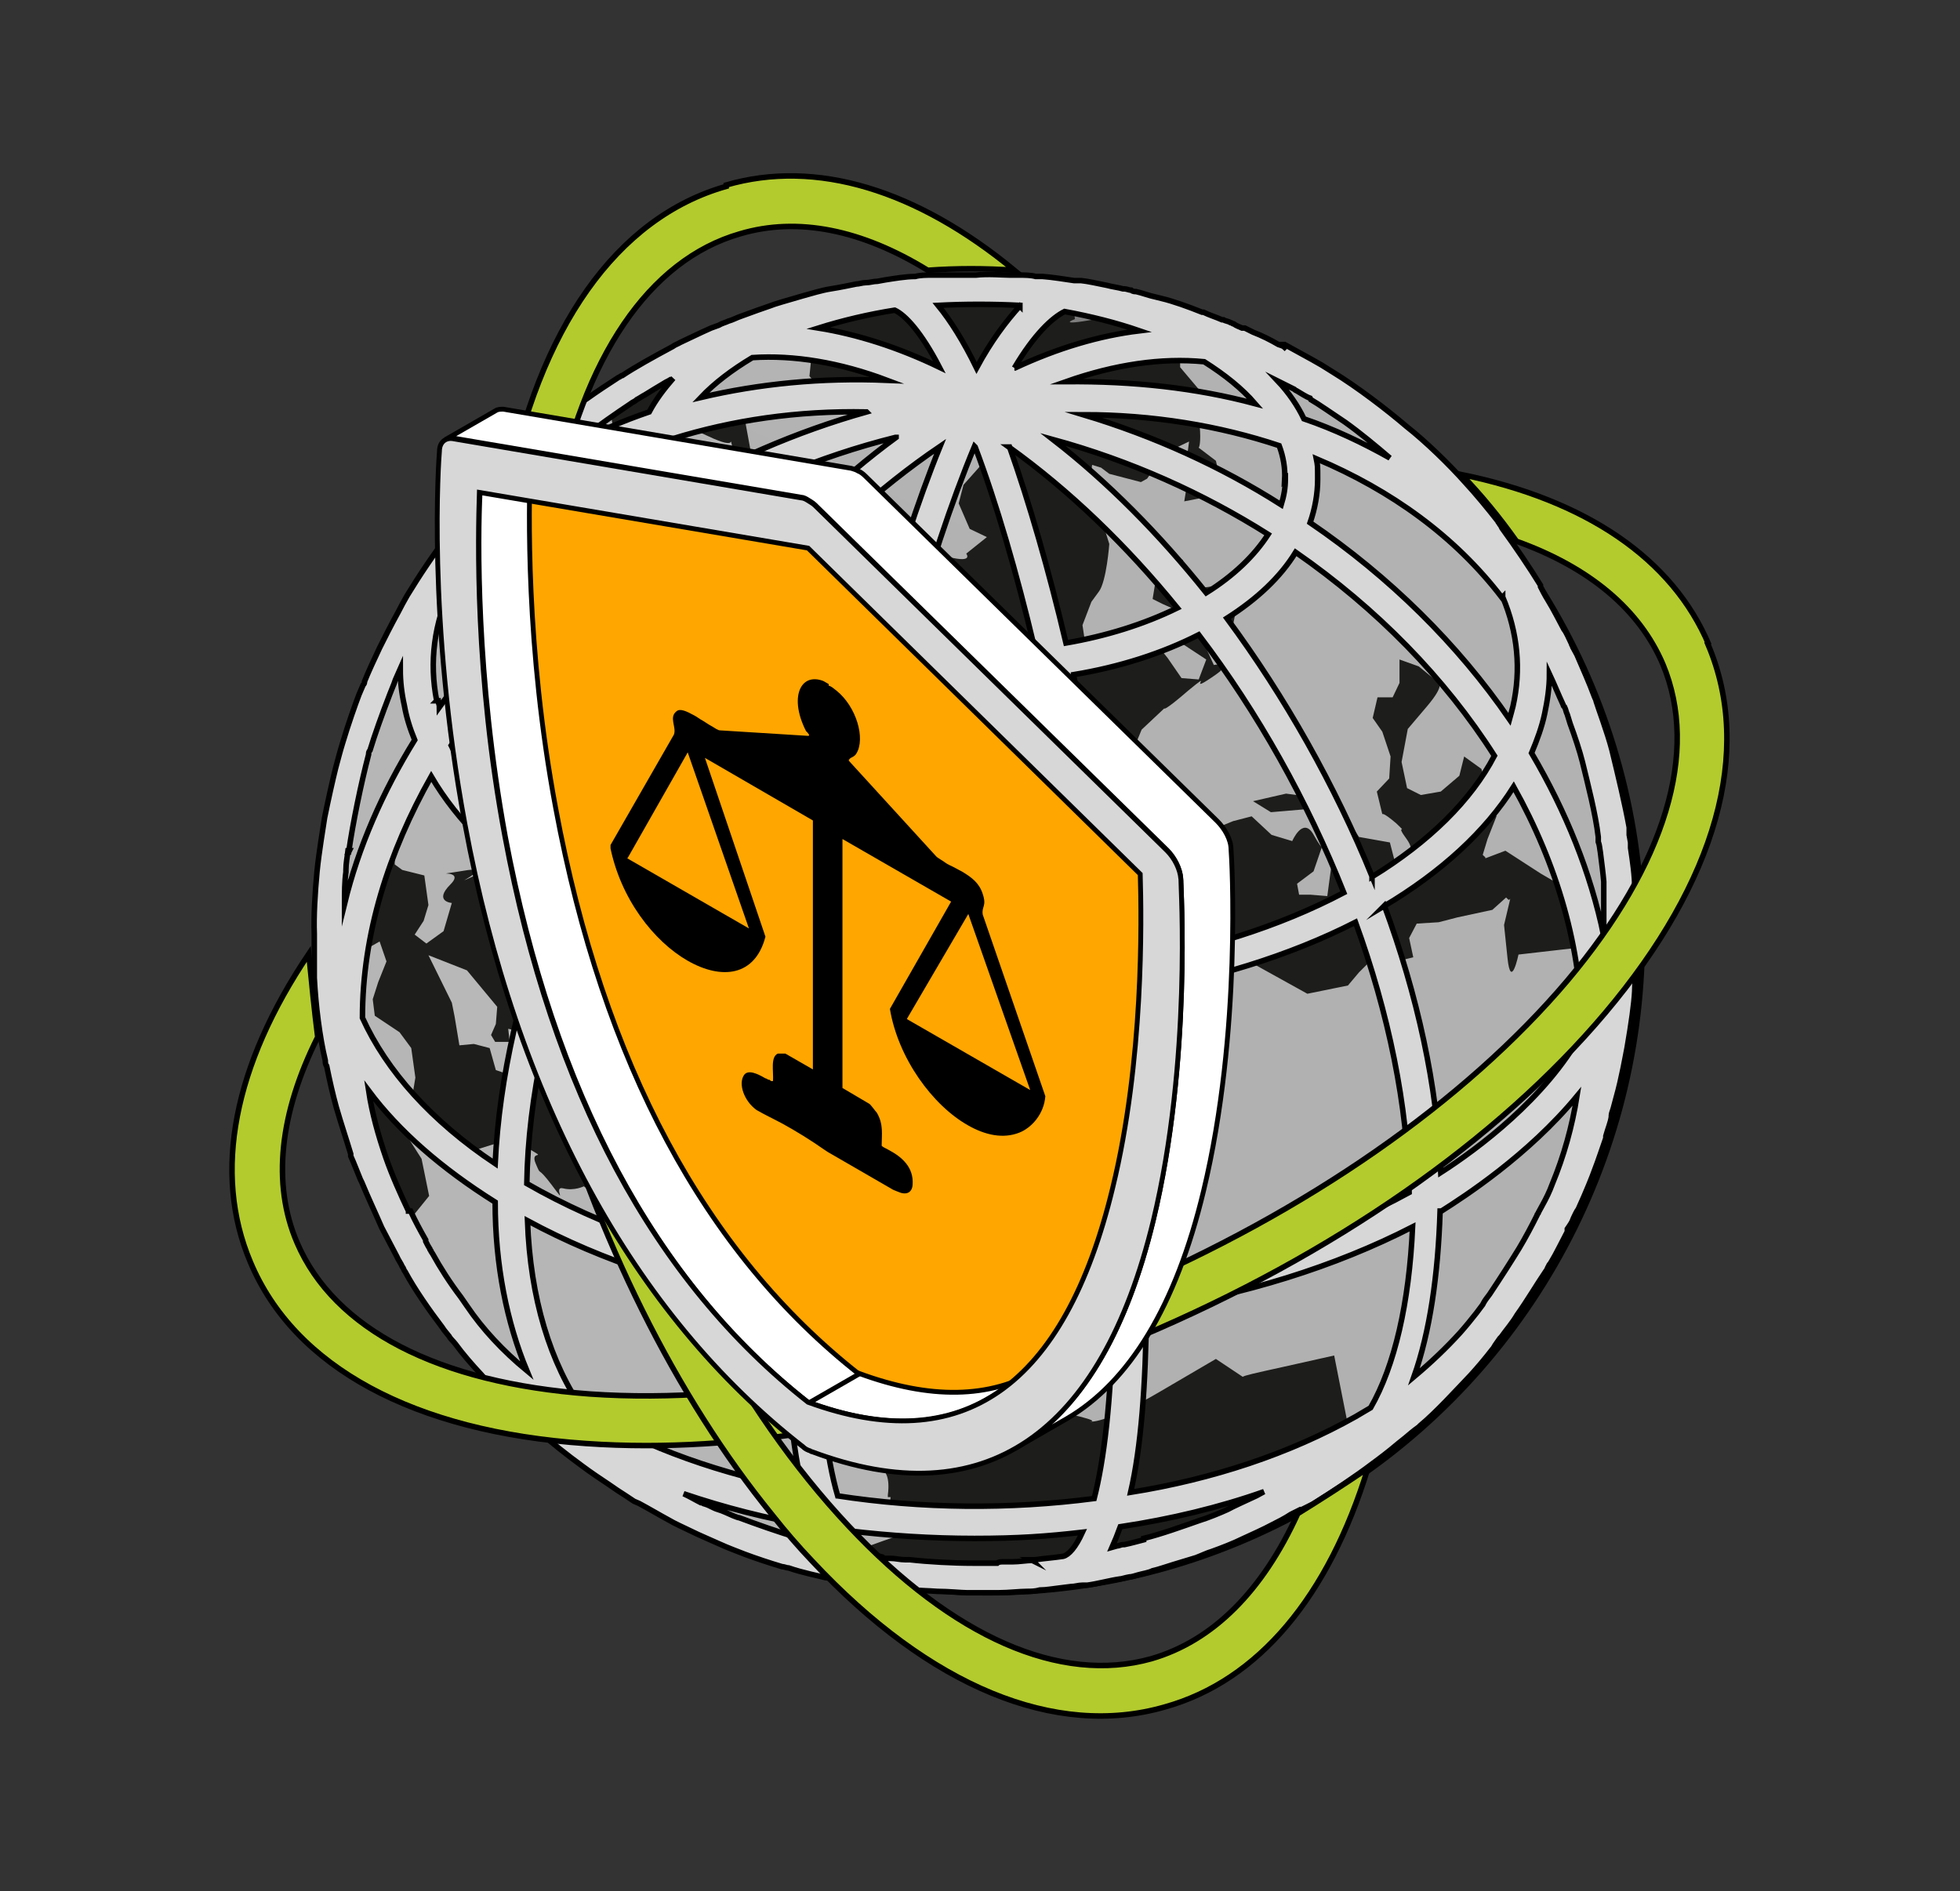 <svg width="285" height="275" xmlns="http://www.w3.org/2000/svg" version="1.1">
 <rect width="100%" height="100%" fill="#333333" stroke="none"/>
 <!-- Generator: Adobe Illustrator 29.4.0, SVG Export Plug-In . SVG Version: 2.1.0 Build 152)  -->
 <defs>
  <clipPath id="clippath">
   <rect id="svg_1" fill="none" height="275" width="285" class="st0"/>
  </clipPath>
  <clipPath id="clippath-1">
   <polygon id="svg_24" fill="none" points="88.7 149.2 88.9 81.2 152.2 117.8 152 185.8 88.7 149.2" class="st0"/>
  </clipPath>
  <linearGradient y2="-0.57" x2="0.897" y1="3.231" x1="-0.799" id="linear-gradient">
   <stop stop-color="#7e7e7e" offset="0"/>
   <stop stop-color="gray" offset="0"/>
   <stop stop-color="#9e9e9e" offset="0.4"/>
   <stop stop-color="#b1b1b1" offset="0.7"/>
   <stop stop-color="#b8b8b8" offset="0.9"/>
  </linearGradient>
  <linearGradient y2="254.69" x2="-148.531" y1="372.955" x1="-217.833" id="linear-gradient1">
   <stop stop-color="#7e7e7e" offset="0"/>
   <stop stop-color="gray" offset="0"/>
   <stop stop-color="#9e9e9e" offset="0.4"/>
   <stop stop-color="#b1b1b1" offset="0.7"/>
   <stop stop-color="#b8b8b8" offset="0.9"/>
  </linearGradient>
  <linearGradient y2="-35.618" x2="21.387" y1="-25.694" x1="15.594" id="linear-gradient2">
   <stop stop-color="#7e7e7e" offset="0"/>
   <stop stop-color="gray" offset="0"/>
   <stop stop-color="#9e9e9e" offset="0.4"/>
   <stop stop-color="#b1b1b1" offset="0.7"/>
   <stop stop-color="#b8b8b8" offset="0.9"/>
  </linearGradient>
  <linearGradient y2="-30.529" x2="18.709" y1="87.135" x1="-49.981" id="linear-gradient3">
   <stop stop-color="#7e7e7e" offset="0"/>
   <stop stop-color="gray" offset="0"/>
   <stop stop-color="#9e9e9e" offset="0.4"/>
   <stop stop-color="#b1b1b1" offset="0.7"/>
   <stop stop-color="#b8b8b8" offset="0.9"/>
  </linearGradient>
  <linearGradient y2="-39.571" x2="23.793" y1="93.087" x1="-53.442" id="linear-gradient4">
   <stop stop-color="#7e7e7e" offset="0"/>
   <stop stop-color="gray" offset="0"/>
   <stop stop-color="#9e9e9e" offset="0.4"/>
   <stop stop-color="#b1b1b1" offset="0.7"/>
   <stop stop-color="#b8b8b8" offset="0.9"/>
  </linearGradient>
  <linearGradient y2="-15.089" x2="9.736" y1="79.804" x1="-45.685" id="linear-gradient5">
   <stop stop-color="#7e7e7e" offset="0"/>
   <stop stop-color="gray" offset="0"/>
   <stop stop-color="#9e9e9e" offset="0.4"/>
   <stop stop-color="#b1b1b1" offset="0.7"/>
   <stop stop-color="#b8b8b8" offset="0.9"/>
  </linearGradient>
 </defs>
 <g>
  <title>Layer 1</title>
  <g id="svg_25" clip-path="url(#clippath)" class="st16">
   <g id="Ebene_1-2">
    <g id="svg_2">
     <circle fill="#727272" stroke-miterlimit="10" stroke="#000" r="95.1" cy="136.4" cx="143.6" class="st7" id="svg_3"/>
     <circle fill="#1d1d1b" stroke-width="0.8px" stroke-miterlimit="10" stroke="#000" r="94" cy="135.6" cx="141.6" class="st12" id="svg_4"/>
     <path fill="url(#linear-gradient)" d="m144.1,57.4l0.6,6.1l-1.4,3.4l-3.2,3.6l-0.7,2.7l1.6,3.7l2.5,1.2l-3,2.4s1.1,1.4 -2.5,0.5l-3.6,-0.9l-4.7,-0.7l-1.3,1.5l-1.2,2.3l-5,1.3l-0.9,2l1.1,7.8s0,1.8 -3.8,1.3l-3.7,-0.5l-1.3,-2.4l0.7,-3.3l-2.4,-5l0.2,-2.6l2.2,-4.9s3.3,2 3,-2.4c-0.2,-4.3 -0.7,-6.4 -0.7,-6.4l-2.3,-3.2l-2.1,1.9l-3.1,-1.5l-0.7,-3.8l0.5,-2s-4.3,-1.5 -4.5,-0.8c-0.2,0.7 -2.3,2.5 -2.3,2.5l-3,-0.7l-2.4,-4.6l-0.7,-1.5l5.3,-1.8l2.5,2.9l2.6,-3.3l-1.3,0s-3.6,-5.6 4.6,-2.5s8.4,1 8.2,3l-0.2,2l1.6,1.8l6,1.5l10.2,-1.4l8.3,0.2l0,0l0,0.2l0.3,0.4z" class="st13" id="svg_5"/>
     <path fill="url(#linear-gradient1)" d="m82.8,155.5l-5.1,2l-5.6,-1.9l-0.9,-3.2l-2.3,-0.6l-2.1,0.2l-0.7,-4.2l-0.4,-2l-3.4,-6.9l5.6,2.2l4.4,5.3l-0.2,2.5l-0.7,1.6l0.6,1l2.1,0l-0.2,-1.9l2.4,0.5l0.7,2.6s7.2,0.3 5.6,2.6l0,0l0.2,0.2z" class="st2" id="svg_6"/>
     <path fill="url(#linear-gradient2)" d="m156.1,43.4l-1,-0.8c4.7,0.7 9.2,1.7 13.6,3c-0.8,0.3 -2.1,0.6 -3.8,-0.2c-4.2,-2 0.7,0 -5.5,1c-6.1,1.1 -3.1,0 -3.1,0l-0.3,-2.9l0,0l0.1,-0.1z" class="st1" id="svg_7"/>
     <path fill="url(#linear-gradient3)" d="m235.6,135.6l0,0.3l-0.8,0.5l-3.1,-2.4l-0.7,-2.9l-7,-4.1l-5.1,-3.3l-2.9,1.1c0,0 0,-0.2 -0.2,-0.3l-0.2,-0.2l0.7,-2.3l1.3,-3.3l-2.2,-6.9l-2.5,-1.8l-0.7,2.8l-2.7,2.3l-2.9,0.5l-2,-1l-0.8,-3.8l0.9,-4.8l2.8,-3.3c2.8,-3.3 1.6,-3.5 1.6,-3.5l-2.8,-2.3l-2.8,-1l0,3.4l-1,2.1l-2.2,0l-0.7,3l1.4,2l1.2,3.6l-0.2,3.2l-1.8,1.9l0.8,3.3s0,-0.4 2,1.3c2,1.9 -0.4,-0.3 1.6,2.4c2,2.9 -1.7,3.5 -1.7,3.5l-0.8,-3.1l-4.5,-0.8l-2,-3.1l-3.3,-2.5l-5.3,-0.7l-4.8,1.1l2.6,1.6l4.7,-0.4l3.2,-0.2l1.7,2l1.5,2.9l-2,1.4l-0.5,3.5l-0.4,3l-2.4,-0.2l-1.7,0l-0.3,-1.6l2.4,-1.8l1.2,-3.5s-0.3,-0.2 -1.3,-2c-1.5,-2.4 -3,1.1 -3,1.1l-3,-0.9l-2.9,-2.7l-2.7,0.7l-2.7,1.1l-1.2,2.4l-1.6,2l-2.6,1.6l-1.3,2.4c-1.3,2.4 0,0 1.5,2.9s0,0 -0.5,3.1s-1.4,3 -1.4,3l-0.8,3.8l-3,-0.5l-3.3,0.8l-2.4,0.6l-2,-1c-2,-1 0,0 -3.8,-5.2s0,-2.4 0,-2.4l2.4,-5.8l4.7,-1.1l2.8,-1.2c-0.4,0 -7.2,2.1 -1,-3.1c6.4,-5.3 -2.7,-1.5 -2.7,-1.5l-2.3,-0.4l-0.9,-2.9l-0.7,-2.8l-3.5,0.7l-2.2,2.2c-2.2,2.2 -5.1,-0.5 -5.1,-0.5l1.8,-6.4l1.1,-1.5l2.1,-0.2c2.1,-0.2 0,0 1.1,-2.4c0.3,-0.7 0.5,-1 0.5,-1c0,0 -0.2,0.2 0.2,-1.6c0.7,-3.1 0,0 2.5,-2.4s0.2,1.5 0.2,1.5l0.8,5.4l2.6,2l3.3,-2.2l2.5,1.2l1.6,-3.9l3.3,-3.1s-0.2,0.6 3.5,-2.6c4,-3.3 -0.4,0.7 3.4,-1.9c3.8,-2.5 0.3,-1.8 0.3,-1.8l-1,-2.2l3.3,-1.1l1.1,-5.6l-0.9,-2.9l-4.5,0.6l-3,-1.6l0.5,-2.5l-2,-0.2l-1.8,2.2l-0.6,3.7l1.4,0.7l3.8,1.7c3.8,1.7 0,0 -2,1.7s1.1,2.4 1.1,2.4l3.5,2.3l-1.1,2.9l-2.5,-0.2l-2,-2.9l-1.6,-2l-3.7,-0.4l-1.7,2.9l-2.9,-0.4l-2,-1.6l-0.5,-3.3l1.3,-3.4l1.1,-1.5c1.1,-1.5 1.5,-6.9 1.5,-6.9l-1.6,-5.1l-1.2,-3.8l0.3,-2.6l1.3,0.4l1.2,0.9l4.6,1.2l0.9,-0.5l1.6,-2.3l2.4,-2.1l2.1,-1l-0.3,2.3l0.3,2.1l-0.7,4.3l3.6,-0.7l1.7,-2.2l-0.7,-3l-2.5,-1.9c0,0 0.3,-0.3 0.2,-2.4c-0.2,-3.1 -0.2,0.6 1.4,-2.7s-0.5,-2.1 -0.5,-2.1l-3.8,-4.5l0,-1.3c0,0 6.4,-1.6 6.4,-1.6l-3.3,-1l-5.6,0.5l-1.5,-1.1s0.3,-0.7 1.4,-3.3c0,-0.2 0.2,-0.4 0.2,-0.6c28.7,8.9 51.5,31.2 61.1,59.6l0,0s0,0 -0.2,0.2c-1.1,1.2 0,0 -0.5,2.1s0.5,1.3 0.5,1.3l0.2,1.8l1.7,0.7c2,7.8 3.1,15.8 3.1,24.2l0.2,0l0.3,0.7z" class="st3" id="svg_8"/>
     <path fill="url(#linear-gradient4)" d="m233.7,155.1c-5.1,24.4 -19.8,45.3 -39.8,58.7l-1.3,-0.7l3.3,-6.4l-1.9,-9.6l-7.6,1.7c-4.1,0.9 -5.4,1.2 -5.7,1.4l-3.9,-2.6l-8.2,4.8c-8.2,4.8 -10.1,4.3 -10.1,4.3c0,0 2.4,0 -5.9,-1.7c-8.2,-1.7 1.9,1.5 -0.5,-8.4c-2.4,-9.9 0,1.5 -3.1,-3.8s-6.1,-6.7 -6.1,-6.7l0.5,-7.2l2.1,-14l5.4,-4.8l7.8,-6l5,-5.6l17.2,-9.1l9.2,5.1l5.9,-1.2l1.6,-1.9l1.7,-1.7l2.9,0.3l3.3,-0.8l-0.6,-2.8l1.1,-2.1l3.2,-0.2l2.7,-0.7l5.1,-1.1l2,-1.8l0.2,0.2c0.2,0.2 0.2,0.2 0.4,0l-0.9,3.8l0.5,4.8c0.5,4.8 1.6,-0.5 1.6,-0.5l6.1,-0.7c6.1,-0.7 0,0 2.9,4.8c2.9,4.8 4.5,2.4 4.5,2.4l1.1,0.8c-0.2,2 -0.5,3.9 -0.8,5.8c-0.3,0.2 -0.6,0.4 -1,0.7c-3.9,2.7 -0.6,0.4 0.3,2.7l0,0l-0.2,-0.2z" class="st5" id="svg_9"/>
     <path fill="url(#linear-gradient5)" d="m129.5,217.7c-0.7,5.4 1,2.2 1,2.2l0.7,3.2l-2.9,1c-2.9,1 -3.8,1.5 -3.8,1.5l-2.8,0.2l-0.5,-1.3c-0.5,-1.3 0,0 -2.8,0.2c-1.9,0.2 -2,1 -1.8,1.5c-25,-6.9 -45.9,-23.8 -58,-46.1l0,-1.5l3.8,-4.7l-1.1,-5.4l-5.1,-8l-2.6,-4.7l-0.5,-5.1l-1,-4.6s-3.3,-0.2 -3.6,-0.2l-0.7,0c-0.3,-3.3 -0.6,-6.8 -0.6,-10.2c0,-13.9 3,-27 8.4,-38.9c0,-0.2 0.2,-0.6 0.4,-0.8c7.9,-16.9 20.7,-31 36.4,-40.7c0,0 0,0 0.2,0c0.5,0.4 0.2,1.8 0.2,2.3l-1.6,1.1l-2.4,1.2l0.4,2.9l2.8,0.7l2,-1.1l-0.3,3.2l0.3,1.8l2.7,-1l-0.2,-2l2.7,-2.4l1.1,0.2l3.5,1.6c1.9,0.8 2.4,0.7 2.5,0.4l0.8,3.3l0.4,8.6l-1,1.3l-1.6,2l-0.3,3.6l-3.5,2.9l0.2,-1.8l-4.7,-3.3l-0.8,-4.3l3.4,-1l3.1,-4.2l-2.8,-1.1l-4.4,1.8l-2.4,4.1l-3.4,-0.9l-6,1.8s0.2,0.2 -3.6,3.1c-4.2,3.3 0,0 1.3,4.2c1.4,4.2 0,0 0.9,3.9s-1.6,4 -1.6,4l1.7,0.8l1.7,-1l4.1,-1.9l1.6,-1.6l2.2,-5l2.7,-1l0.9,2.2l0.2,4.5l1.6,1.2c1.6,1.2 2.4,-2.2 2.4,-2.2l0.7,2.4l1.8,1.9l2.3,2.5l1.2,4.6l2.2,4.8c0.7,1.6 1,2.1 1.1,2.3l0,0s0.2,0.3 0.8,1.6c1.9,3.9 0,4.1 0,4.1l0.4,4.1l-1.6,-0.5l-2.4,-2.2l-4.7,-2.7l0.5,-1.8l-0.2,-1.6l-2.4,-2.1l-2.7,-0.4c-2.7,-0.4 -2.8,-0.8 -2.8,-0.8l0,2.4c0,2.4 0.9,2.8 0.9,2.8l0.9,5.2l-1.5,1.4c-1.5,1.4 -2.3,0 -2.3,0l-1.8,-2.9l-2.2,1.1l-2.6,2.4l-3.8,1.9l-0.9,3.3c-0.9,3.3 0,0 -9.2,4.3c-2.2,1.1 -3.3,1.6 -3.6,1.7c0.7,-0.4 3.5,-2 0,-1.4c-6,1 0.5,-0.5 -2,2s0.2,2.7 0.2,2.7l-1.2,4.1l-2.5,1.8l-1.7,-1.3l1.3,-2l0.7,-2.3l-0.6,-4.3l-3.2,-0.8l-1.1,-0.8l0,-3l-3.9,-1l-1.9,4.7l-1.3,2l-2.6,2l0.8,7l1.6,2.3l2.3,-1.2l2.8,-1.6l1,2.9l-1.2,3l-0.8,2.5l0.3,2.4l3.6,2.4l1.7,2.3l0.6,4.3l-0.7,4.2l1,2l2.4,1.7l2.4,5.4l1.1,-2l4.8,-1.5c2.2,-0.7 3,-0.9 3.2,-1c0,0 -0.3,0 -0.3,0l2.7,1.6c2.7,1.6 0,0 0.9,2.1c0.9,2.1 0,0 2.4,3.2c2.4,3.2 0,0 1.6,0.4s3,-0.3 3,-0.3l2.8,2.2l3.8,2.4l0.5,4.9l0.4,4.1l2,0.7c2,0.7 1.7,-3.3 1.7,-3.3l5.4,3.3c5.4,3.3 0,0 2.8,2.3s0,0 2,3.3s0.2,2.4 0.2,2.4l0.7,2.4l1.8,0.5c1.6,0.5 2.3,-0.9 2.4,-1.1c0,0 0.7,0 3.4,0c4,0 0,0 3.5,1.1c3.4,1.1 0,0 0.7,2.5s0,0 3.9,2.8s1.4,0.6 1.4,0.6l3.8,0l4.2,0.6l1.8,2.3l-0.5,3.1l-3.8,2.4c-3.8,2.4 0,0 -0.7,5.4l0,0l0,0.3l0.4,0z" class="st4" id="svg_10"/>
     <path fill="#d7d7d7" stroke-width="0.8px" stroke-miterlimit="10" stroke="#000" d="m186.8,50.5c-0.2,-0.2 -0.6,-0.3 -0.9,-0.4c-1.2,-0.7 -2.4,-1.3 -3.7,-1.8c-0.4,-0.2 -0.8,-0.4 -1.2,-0.6c0,0 -0.2,0 -0.2,0l-0.2,0c-0.4,-0.2 -0.8,-0.3 -1.2,-0.6c-0.2,0 -0.3,-0.2 -0.5,-0.2c-0.3,-0.2 -0.7,-0.2 -1,-0.4l-0.2,0c-0.9,-0.4 -1.9,-0.7 -2.7,-1.1l-0.2,0c-2,-0.8 -4.2,-1.6 -5.9,-2l-0.8,-0.2c-1,-0.2 -2,-0.6 -2.9,-0.8c-0.2,0 -0.5,0 -0.7,-0.2c-0.3,0 -0.7,-0.2 -1,-0.2l-0.2,0c-0.7,-0.2 -1.6,-0.3 -2.3,-0.5c-1.5,-0.3 -2.8,-0.6 -3.8,-0.7l-0.2,0c-0.2,0 -0.4,0 -0.6,0l-0.2,0c-1.4,-0.2 -3.2,-0.5 -4.6,-0.6l-1,0c-0.7,-0.2 -1.6,-0.2 -2.4,-0.2l-1.4,0c-0.9,0 -3.2,-0.2 -4.9,0l-1,0c-1.1,0 -2.4,0 -3.5,0l-1.3,0c0,0 -0.2,0 -0.3,0l-0.2,0c-0.9,0 -1.8,0 -2.5,0.2c-1.4,0 -3.1,0.3 -4.4,0.5l-1.1,0.2c-0.6,0 -1.1,0.2 -1.7,0.2c-0.5,0 -1,0.2 -1.4,0.2c-1,0.2 -2.4,0.5 -3.7,0.7c-1.3,0.2 -2.9,0.7 -4,1c-2.4,0.7 -4.2,1.2 -4.9,1.5c-0.6,0.2 -2.6,0.9 -4.2,1.5c-0.6,0.2 -1.1,0.5 -1.8,0.7c-0.4,0.2 -0.9,0.3 -1.4,0.6l-1.1,0.4c-1.6,0.7 -3.4,1.6 -4.5,2.1c-0.3,0.2 -0.7,0.3 -1.1,0.6c-2.8,1.5 -5.5,3 -7.3,4.2c-0.2,0 -0.3,0.2 -0.6,0.3c-1.4,0.9 -3.2,2.1 -4.6,3.1l-0.5,0.3c-2.4,1.7 -5.1,3.9 -7.1,5.7l-0.2,0.2c-2.3,2 -5.3,5 -7.5,7.5c-0.2,0.2 -0.4,0.4 -0.6,0.7c0,0 -0.2,0.2 -0.3,0.4c-0.9,1 -1.9,2.3 -2.9,3.4c0,0 0,0 0,0.2l0,0l-0.7,1l0,0c0,0 -0.3,0.4 -0.3,0.4c-1.9,2.4 -4.3,6 -6,8.8c-0.4,0.7 -0.9,1.6 -1.3,2.4c-1.1,2 -2,3.8 -2.7,5.2c-0.8,1.7 -1.6,3.4 -2.2,4.9c0,0.2 0,0.3 -0.2,0.5c-0.2,0.5 -0.4,0.9 -0.6,1.4c-0.5,1.3 -1.6,4.4 -2.4,7.1c-0.4,1.3 -0.7,2.5 -1,3.6c-0.4,1.6 -1.1,4.7 -1.6,7.2c-0.2,1.4 -0.8,4.8 -1.1,7.8c-0.3,3.2 -0.5,6.5 -0.4,9.1l0,2.2c0,1.5 0,2.9 0,4.2c0.2,4 0.8,8.7 1.6,12c0,0.2 0,0.6 0.2,0.8c0.4,2 0.9,4.2 1.4,6c0.6,2.1 1.5,4.8 2.1,6.8l0,0.3c0.5,1.1 0.9,2.2 1.4,3.4l0.2,0.4l0,0c0.9,2.2 2,4.5 2.9,6.6c0.7,1.3 1.5,2.9 2.2,4.2c0.2,0.5 0.6,1 0.8,1.5c0.2,0.2 0.2,0.5 0.4,0.7c1.4,2.6 3.5,5.6 5.4,8.1c0.3,0.5 0.7,0.9 1,1.3c0.2,0.4 0.6,0.7 0.9,1.1c1.1,1.5 2.4,3 3.8,4.5c1.5,1.8 3.4,3.7 5.3,5.5c0,0 0.2,0.2 0.3,0.2c0.8,0.8 1.6,1.6 2.4,2.2l0.2,0.2c1.9,1.7 4.3,3.6 6.5,5.2c1.2,0.9 2.7,1.9 3.9,2.7l0,0c0.7,0.5 1.6,1.1 2.4,1.6l1.2,0.8l0,0l0.7,0.3l0,0c1.5,0.8 3,1.7 4.3,2.4c1,0.6 2.2,1.1 3.2,1.6c1.4,0.7 2.9,1.3 4.2,1.9s2.7,1.1 3.7,1.5c1.6,0.6 3.7,1.3 5.4,1.8c0.3,0 0.7,0.2 1,0.2c2,0.7 4.6,1.2 5.3,1.4c0.4,0 0.8,0.2 1.3,0.2c0.6,0 1.1,0.2 1.6,0.3c1.3,0.2 3.2,0.6 4.7,0.8l0.7,0c1,0.2 1.9,0.3 2.9,0.4c0.2,0 0.6,0 0.8,0c1.4,0.2 3.1,0.2 4.3,0.3c1.6,0 3.5,0.2 4.3,0.2l4.6,0c1.4,0 3.1,-0.2 4.1,-0.2c0.6,0 1.2,0 1.9,-0.2c0.9,0 2,-0.2 2.9,-0.3l0,0c0,0 1.6,-0.2 1.6,-0.2c0.6,0 1.1,-0.2 1.7,-0.2c0.2,0 0.5,0 0.7,0c1.5,-0.2 3.3,-0.7 4.7,-0.9c0.3,0 0.8,-0.2 1.4,-0.3c0.4,0 0.9,-0.2 1.3,-0.3c0.7,-0.2 1.5,-0.3 2.1,-0.6c0.9,-0.2 2,-0.6 3,-0.9l3.3,-1l0,0c0.8,-0.3 1.6,-0.7 2.3,-0.9c1.4,-0.5 3.2,-1.2 4.4,-1.8c1.3,-0.6 3.1,-1.4 4.4,-2.1c0.8,-0.4 1.8,-0.9 2.7,-1.5l0,0l1.4,-0.7s0,0 0.2,0l1.6,-0.8l0,0c2.9,-1.8 6.2,-4 8.7,-5.9c1.1,-0.8 2.4,-1.8 3.7,-2.9l0,0l1,-0.8c0.7,-0.6 1.3,-1.1 2,-1.6l0.2,-0.2c2.4,-2 5.2,-5.1 7.4,-7.4c1,-1.1 2.1,-2.4 3.1,-3.7c0.2,-0.2 0.2,-0.3 0.4,-0.6c0.2,-0.3 0.5,-0.7 0.7,-1l0.2,-0.2c0.7,-1 1.6,-2 2.3,-3.2c1.5,-2.1 2.9,-4.5 4.2,-6.4c0.2,-0.2 0.2,-0.5 0.4,-0.7c0,-0.2 0.2,-0.3 0.3,-0.5c0.8,-1.3 1.6,-3 2.4,-4.5c0,0 0,0 0,-0.2l0,-0.2c0.2,-0.3 0.5,-0.7 0.7,-1.1l0.2,-0.5c0.2,-0.4 0.4,-0.9 0.7,-1.3l0,0c1.1,-2.4 2.1,-4.9 2.3,-5.5c0.7,-1.8 1.2,-3.4 1.7,-4.8c0,0 0,-0.2 0,-0.3c0.3,-1.1 0.7,-2 0.8,-2.8l0,-0.2c0,-0.3 0.2,-0.7 0.3,-1.1l0.4,-1.5c0.8,-2.8 1.4,-6.3 1.6,-7.3c0.6,-3.5 1,-6.3 1.1,-8.2l0,-0.2c0,-1 0.2,-1.9 0.2,-2.8l0,-1l0,0l0,-1.6c0,0 0,0 0,0c0,-2.6 0,-5.6 -0.2,-8.4l0,-1c0,-1.8 -0.3,-3.8 -0.6,-5.8l0,0c0,-0.3 0,-0.6 0,-0.8l-0.2,-1.1l0,-1.1c-0.6,-3.3 -1.6,-7.5 -2.5,-11.2c-0.7,-2.7 -2,-6.1 -2.3,-7.1c0,-0.2 -0.2,-0.5 -0.3,-0.8c-0.7,-1.9 -1.6,-3.9 -2.5,-6l0,0l-0.6,-1.1c0,-0.2 -0.2,-0.3 -0.2,-0.5c-0.4,-0.8 -0.7,-1.6 -1.1,-2.1c-0.7,-1.3 -1.5,-2.9 -2.3,-4.2c-0.5,-0.8 -0.9,-1.6 -1.1,-2c0,0 0,0 0,-0.2c-1.6,-2.6 -3.7,-5.7 -5.6,-8.3l-0.2,-0.4l0,0c0,0 -0.2,-0.2 -0.2,-0.3c0,0 -0.2,-0.2 -0.2,-0.3c-1.4,-1.8 -3.3,-4.1 -4.7,-5.6c-2.4,-2.7 -5.8,-6 -8.6,-8.2c-2.8,-2.4 -7.1,-5.7 -10.7,-7.9c-0.5,-0.3 -1.1,-0.7 -1.6,-1l0,0l-1.4,-0.8l0,0c-0.7,-0.4 -1.3,-0.7 -2,-1.1l-2,-1.1l-0.2,0l0.2,0.4zm-36.7,176.4c-0.8,0 -1.9,0.2 -2.9,0.2l-1.4,0c-0.2,0 -0.6,0 -0.8,0.2l-3.6,0c-2.8,0 -6.5,-0.2 -9.1,-0.5l-0.7,0c-0.7,0 -1.4,-0.2 -2.1,-0.2l-0.7,0c-0.2,0 -0.3,0 -0.5,-0.2l0,0l-0.8,-0.2l-0.8,0c-0.9,-0.2 -2.1,-1.3 -3.3,-3.6c6,0.7 12,1.1 18.3,1.1s10.5,-0.3 15.7,-0.9c-1,2.2 -2,3.3 -2.8,3.5c-1.3,0.2 -2.7,0.3 -4.1,0.5l-0.6,0l0.2,0.1zm-34.1,-3.3c-2.7,-0.8 -6.1,-2 -8.5,-2.9c-0.2,0 -0.6,-0.2 -0.9,-0.3c-0.7,-0.3 -1.5,-0.7 -2.2,-0.9c-0.7,-0.2 -1.2,-0.6 -1.9,-0.8c-0.2,0 -0.3,-0.2 -0.6,-0.2c-0.8,-0.4 -1.6,-0.9 -2.5,-1.3c5.9,2 12.1,3.6 18.6,4.7c0.3,1 0.7,2 1.2,2.9c-1.1,-0.2 -2.2,-0.6 -3.2,-0.8l-0.2,0l0,-0.2l0.2,-0.2zm-31.1,-18.4c-4.9,-7 -7.8,-16.4 -8.2,-27.7c10.9,5.9 23.6,10 37.5,12.5c0,8.1 0.6,18.4 2.5,26.6c-11.7,-2.2 -22.5,-6 -31.7,-11.4l0,0l-0.1,0zm-21.4,-103.3c-1.1,-5.6 -0.4,-11.3 2.2,-16.7c6.8,-8.6 15.9,-15.2 26.8,-19.5c-0.2,1.1 -0.3,2.2 -0.3,3.3c0,2 0.2,4 0.9,6c-11.7,7.7 -21.6,17.1 -29.2,27.8c0,-0.3 -0.2,-0.7 -0.2,-0.9l0,0l-0.2,0zm66.6,-56.8c1.5,0.7 3.8,3.1 6.5,8.3c-6,-2.9 -12,-4.8 -17.6,-5.7c3.5,-1.1 7.3,-2 11.1,-2.6zm18.2,-0.6c-2,2.2 -4.2,5.1 -6.3,9c-1.9,-3.9 -3.8,-6.9 -5.6,-9.1c3.9,-0.2 7.9,-0.2 11.9,0l0,0l0,0.1zm70.2,42.3c2.2,5.2 2.7,10.6 1.5,15.9c-0.2,0.7 -0.3,1.2 -0.5,1.9c-7.5,-10.9 -17.4,-20.7 -29,-28.6c0.7,-2 1.1,-4.2 1.1,-6.3s0,-2 -0.2,-3c10.9,4.6 20.2,11.3 27,20.2l0,0l0.1,-0.1zm-91,6.4c-5.8,-1.1 -11.2,-2.9 -16,-5.4c7.7,-9 16.2,-16.8 25.2,-22.9c-3.3,8.1 -6.4,17.7 -9.2,28.2l0,0l0,0.1zm14.3,-28.2c3.1,8.2 6,18.2 8.6,29.1c-6,0.7 -12.2,0.6 -18.3,-0.2c2.9,-10.9 6.2,-20.8 9.6,-29l0,0l0.1,0.1zm4.9,0c8.8,6.3 17.1,14.3 24.5,23.4c-4.9,2.4 -10.4,4.1 -16.2,5.1c-2.5,-10.6 -5.3,-20.3 -8.2,-28.5l-0.1,0zm6.4,-1.1c11.3,3.1 21.8,7.8 31.3,13.8c-2,3.1 -5,6 -9,8.5c-6.8,-8.5 -14.3,-16.1 -22.3,-22.3l0,0zm-22.8,-0.3c-8.2,6 -15.9,13.5 -22.9,21.8c-3.9,-2.6 -6.8,-5.6 -8.6,-8.7c9.6,-5.8 20.2,-10.3 31.4,-13.1l0,0l0.1,0zm-21.8,27.9c5.2,2.8 11.3,4.9 17.9,6.2c-3.3,13.1 -6.1,27.4 -8.2,41.7c-11.5,-2.1 -22.4,-5.7 -31.5,-10.9c5.5,-13.1 13,-25.9 21.9,-37l0,0l-0.1,0zm14.2,48.7c2,-14.3 4.9,-28.7 8.2,-41.7c3.6,0.5 7.3,0.7 11.1,0.7s6.4,-0.2 9.4,-0.5c2.9,13.1 5.4,27.5 7.2,41.9c-11.8,1.5 -24.2,1.3 -35.9,-0.3l0,0l0,-0.1zm33.4,-42.1c6.7,-1.1 12.9,-3.1 18.2,-5.8c8.6,11.3 15.8,24.2 21.1,37.5c-9.5,5 -20.5,8.4 -32.1,10.3c-1.8,-14.4 -4.3,-28.7 -7.2,-41.9l0,0l0,-0.1zm-46.7,-46.1c6,-0.4 12.7,0.7 19.6,3.3c-9.6,-0.4 -18.6,0.5 -27.1,2.5c2,-2.1 4.5,-4 7.5,-5.8zm16.6,7.9c-10.3,2.9 -20.1,7.2 -29,12.5c-0.2,-1.1 -0.3,-2.2 -0.3,-3.3c0,-1.8 0.4,-3.6 1.1,-5.3c8.7,-2.7 18.1,-4.1 28.2,-3.9zm-41.2,73.1c9.4,5.2 20.6,9 32.7,11.1c-1.9,14.2 -3,28.3 -3.3,41.1c-13.8,-2.4 -26.8,-6.9 -37.6,-13.1c0.2,-12.6 3.2,-26 8.2,-39.1l0,0zm37.3,11.8c6.4,0.9 13.1,1.4 20,1.4s11.6,-0.3 17.1,-1.1c1.6,14.3 2.6,28.4 2.7,41.2c-14.1,1.8 -28.9,1.6 -42.9,-0.4c0.2,-12.8 1.3,-26.9 3.2,-41.1l0,0l-0.1,0zm77.4,-17.4c-5.4,-13.2 -12.6,-26 -21.1,-37.5c4.4,-2.8 7.8,-6 10,-9.6c11.8,8.2 21.7,18.3 28.9,29.6c-3.4,6.5 -9.5,12.5 -17.8,17.6l0,0l0,-0.1zm-12.6,-57.7c0,1.2 -0.2,2.4 -0.6,3.7c-8.8,-5.6 -18.5,-10 -28.8,-13.1c10.1,0 19.8,1.6 28.5,4.5c0.6,1.6 0.9,3.3 0.8,5l0,0l0.1,-0.1zm-31.9,-14.2c7.1,-2.5 13.9,-3.5 20.1,-2.9c3,1.9 5.5,3.9 7.4,6.1c-8.6,-2.3 -17.8,-3.3 -27.5,-3.2l0,0zm-7.5,-2c2.9,-4.9 5.5,-7.3 7.3,-8.2c3.8,0.7 7.4,1.6 10.9,2.8c-5.8,0.7 -11.9,2.5 -18.1,5.4l-0.1,0zm-52.7,25.9c2.1,3.6 5.3,6.9 9.6,9.8c-8.8,11.2 -16.3,23.9 -21.9,37.1c-8.1,-5.2 -13.8,-11.3 -16.9,-17.9c7.3,-11.1 17.3,-21 29.2,-28.9l0,0l0,-0.1zm71.8,106.3c0,-12.8 -1.1,-26.9 -2.7,-41.2c12.2,-2 23.6,-5.5 33.2,-10.4c4.8,13.2 7.6,26.7 7.8,39.3l0,0c-11.1,6.1 -24.2,10.2 -38.1,12.4l0,0l-0.2,-0.1zm-103.9,-72.8c3.8,6.5 9.8,12.5 18,17.6c-5,12.9 -8.1,26.1 -8.7,38.7c-9.3,-6.2 -15.8,-13.5 -19.3,-21.2c0,-12.2 3.8,-24.1 10,-35.1zm138.5,18.9c8.4,-5 14.8,-10.9 18.9,-17.4c6.3,11.3 9.9,23.5 9.9,35.8c-5.2,9.5 -15.2,16.9 -20.5,20.3c-0.5,-12.6 -3.4,-25.8 -8.2,-38.8l-0.1,0.1zm-107.4,-74.4l0,0l1.3,-0.8c0.5,-0.3 1,-0.6 1.5,-0.9c0.3,-0.2 0.6,-0.3 0.9,-0.5c0.2,0 0.2,0 0.4,-0.2c-1.4,1.6 -2.6,3.2 -3.5,4.9c-3.8,1.3 -7.3,2.8 -10.7,4.6c0.5,-0.4 1,-0.8 1.4,-1.1c1.9,-1.5 4.5,-3.3 6.6,-4.7c0.2,-0.2 0.6,-0.3 0.9,-0.6c0.4,-0.2 0.8,-0.5 1.2,-0.7l0,0zm28,160.1c-1.6,-5.5 -2.7,-14 -2.9,-26.7c7.4,1.1 15.2,1.6 23.1,1.6s13.4,-0.4 19.8,-1.2c-0.2,12.7 -1.3,21.2 -2.7,26.7c-12.3,1.6 -25.1,1.5 -37.4,-0.4l0,0l0.1,0zm111.4,-81.4c-1.9,-9.2 -5.5,-18.1 -10.5,-26.6c0.8,-1.9 1.5,-3.8 1.9,-5.7s0.7,-3.8 0.7,-5.8c0.7,1.5 1.3,3 2,4.5l0,0c0,0 0,0.2 0.2,0.3c0.2,0.4 0.2,0.7 0.4,1.1l0.4,1.3c0.7,1.9 1.4,4 1.8,5.6c0.8,3.3 1.9,7.5 2.3,10.9l0,0.7c0.2,0.5 0.2,1 0.3,1.5l0,0c0.2,1.6 0.4,3.1 0.5,4.3c0,0.7 0,1.3 0,2l0,5.7l0,0l0,0.2zm-42.6,-78c1.2,0.7 2.9,1.9 5,3.3c2.1,1.5 4.4,3.4 6.5,5.2c-3.9,-2.2 -8.1,-4.2 -12.5,-5.7c-0.9,-1.9 -2.2,-3.8 -3.8,-5.5c0.8,0.4 1.6,0.8 2.4,1.2c0,0 0.2,0.2 0.3,0.2c0.7,0.4 1.4,0.9 2,1.1l0,0l0.1,0.2zm-139.9,65.8c0.6,-4.2 1.8,-10 2.9,-14.2c0,-0.2 0,-0.4 0.2,-0.6c0.7,-2.3 1.7,-5.1 2.9,-8.2l0,0l0.6,-1.5c0.2,-0.7 0.6,-1.4 0.9,-2.1c0,1.8 0.2,3.5 0.6,5.3c0.3,1.7 0.8,3.3 1.5,5c-4.7,7.6 -8.2,15.6 -10.2,23.8c0,-1.6 0,-3.2 0.2,-4.6l0,-0.3c0,-1 0.2,-1.9 0.3,-2.8l0.2,0l-0.1,0.2zm115.9,66.6c14.3,-2.2 27.5,-6.3 38.8,-12.1c-0.5,11.1 -2.6,20.2 -6.1,26.3c-0.7,0.4 -1.5,0.9 -2.2,1.3l0,0c-9.6,5.4 -20.8,9.1 -32.7,11c1.5,-6.5 2.2,-15.4 2.3,-26.6l0,0l-0.1,0.1zm-107.2,-14.4c-1.1,-2.3 -2.4,-5.2 -3.3,-7.8c-1.1,-3.2 -2,-6.4 -2.5,-9.7c4.4,5.9 10.6,11.3 18.4,16.2l0,0c0,9.2 1.7,17.5 4.6,24.5c-3.5,-2.9 -6.4,-6 -8.7,-9.4l-0.9,-1.3l0,0c-1.6,-2.1 -3,-4.3 -4.1,-6.3l-0.2,-0.3c0,-0.2 -0.2,-0.2 -0.2,-0.4c-0.2,-0.3 -0.4,-0.7 -0.6,-1.1c0,0 0,-0.2 0,-0.2c-0.8,-1.4 -1.6,-2.9 -2.2,-4.2l-0.2,0l-0.1,0zm156.2,13.6l0,0l-0.9,1.2c-0.7,0.9 -1.6,2 -2.4,2.9c-2,2.2 -4.2,4.3 -6.7,6.4c2.3,-6.5 3.5,-14.7 3.8,-24.1l0.2,0c3.3,-2.1 12.6,-8.1 19.7,-16.7c-0.7,4.4 -1.9,8.7 -3.6,12.8c-0.4,1.1 -0.9,2.1 -1.4,3l-0.6,1.1c0,0.2 -0.2,0.2 -0.2,0.4c-0.8,1.6 -1.7,3.3 -2.6,4.8c-1.1,1.8 -2.7,4.3 -4.3,6.7c-0.3,0.4 -0.7,0.9 -0.9,1.3l0,0l-0.1,0.2zm-49.3,34.2c-0.8,0.2 -1.8,0.5 -2.8,0.7l-0.2,0c-0.3,0 -0.6,0.2 -0.9,0.2l-0.7,0.2c0.4,-0.9 0.8,-1.9 1.2,-3c7.3,-1.1 14.4,-2.8 20.9,-5.1c-0.4,0.2 -0.7,0.4 -1.1,0.6c-1.5,0.7 -3.5,1.6 -4.2,2c-1.1,0.5 -2.8,1.2 -4.1,1.6c-2.3,0.8 -5.6,2 -8.1,2.6l0,0l0,0.2z" class="st9" id="svg_11"/>
     <path stroke-width="0.8px" stroke-miterlimit="10" stroke="#000" fill="#b3cb2d" d="m248.5,93.8c-5.3,-12.6 -17.9,-21.1 -36,-24.8c2.9,3 5.6,6.3 8,9.7c10.6,3.8 17.9,9.9 21.3,17.9c5.3,12.7 0.4,29 -13.9,46c-14.9,17.6 -37.9,33.6 -64.7,45c-26.9,11.3 -54.4,16.7 -77.4,15.1c-22.1,-1.6 -37.2,-9.4 -42.6,-22c-3.7,-8.6 -2.5,-18.9 3,-29.9c-0.5,-3.9 -0.9,-8 -1.3,-12.1c-10.9,16.2 -14,31.8 -8.5,44.8c6.4,15.3 23.8,24.7 48.8,26.4c2.9,0.2 5.8,0.3 8.8,0.3c22.1,0 47.3,-5.6 71.9,-15.9c27.9,-11.8 51.9,-28.5 67.5,-47c16.2,-19.2 21.5,-38.1 15,-53.5l0,0l0.1,0z" class="st6" id="svg_12"/>
     <path stroke-width="0.8px" stroke-miterlimit="10" stroke="#000" fill="#b3cb2d" d="m105.6,26.9c13.1,-3.8 27.7,0.7 41.9,12.4c-4.2,-0.3 -8.4,-0.3 -12.6,0c-9.6,-5.9 -18.9,-7.8 -27.3,-5.3c-13.2,3.8 -22.8,17.9 -27,39.7c-4.3,22.6 -2.3,50.5 5.8,78.6c8.1,28.1 21.2,52.8 37,69.6c15.2,16.2 30.8,23 44,19.3c9,-2.6 16.2,-9.9 21.3,-21.1c3.4,-2.1 6.8,-4.3 10.2,-6.6c-5.7,18.6 -15.9,30.9 -29.5,34.7c-15.9,4.6 -34.2,-2.9 -51.3,-21.2c-2,-2.1 -3.9,-4.3 -5.8,-6.7c-14,-17.2 -25.5,-40.2 -32.8,-66c-8.4,-29.1 -10.5,-58.3 -5.9,-82c4.7,-24.6 16.1,-40.7 32,-45.2l0,0l0,-0.2z" class="st6" id="svg_13"/>
     <g id="svg_14">
      <g id="svg_15">
       <path fill="#ffa600" stroke-width="0.7px" stroke-miterlimit="10" stroke="#000" d="m70.3,67.4c0.9,0 54.2,9.4 54.2,9.4l50,50.5s-6.8,60.5 -15.7,69c-8.9,8.5 -30.9,20 -41.8,8.1c-10.9,-12 -41.4,-59.7 -42.9,-73.4c-1.6,-13.7 -3.9,-63.6 -3.9,-63.6l0,0l0.1,0z" class="st10" id="svg_16"/>
       <path fill="#fff" stroke-width="0.7px" stroke-miterlimit="10" stroke="#000" d="m151,199.2l-7.3,4.2c-7.1,4.2 -15.8,4.3 -26.1,0.5l7.3,-4.2c10.3,3.8 19,3.7 26.1,-0.5z" class="st11" id="svg_17"/>
       <path fill="#fff" stroke-width="0.7px" stroke-miterlimit="10" stroke="#000" d="m69.8,71.7l7.3,-4.2c-0.2,6.4 -0.7,26.5 3.7,50c6.9,37.1 21.7,64.7 44.1,82.3l-7.3,4.2c-22.4,-17.6 -37.1,-45.2 -44.1,-82.3c-4.3,-23.5 -4,-43.6 -3.7,-50z" class="st11" id="svg_18"/>
       <path fill="#fff" stroke-width="0.7px" stroke-miterlimit="10" stroke="#000" d="m179,123.5c0,-1.4 -0.9,-3 -2,-4.1l-51.2,-50.2c-0.3,-0.3 -0.7,-0.6 -1,-0.7c-0.3,-0.2 -0.7,-0.3 -1,-0.4l-50.6,-8.6l0,0c-0.4,0 -0.8,0 -1.1,0.2l-7.3,4.2c0.3,-0.2 0.7,-0.2 1.1,-0.2l0,0l50.6,8.6c0.3,0 0.7,0.2 1,0.4s0.7,0.4 1,0.7l51.2,50.2c1.1,1.1 1.9,2.7 2,4.1c0,1.1 1.6,26.5 -4,49.7c-4,16.7 -10.8,27.8 -19.9,33.1l7.3,-4.2c9.1,-5.3 15.9,-16.4 19.9,-33.1c5.6,-23.2 4.1,-48.7 4,-49.7z" class="st11" id="svg_19"/>
       <path stroke-width="0.7px" fill="#d7d7d7" stroke-miterlimit="10" stroke="#000" d="m171.7,127.8c0,1.1 1.6,26.5 -4,49.7c-7.6,31.3 -24.7,42.9 -49.6,33.6c-0.2,0 -0.3,-0.2 -0.5,-0.2c-0.5,-0.2 -0.7,-0.4 -0.8,-0.5c-24.8,-19.3 -41.8,-50.6 -49.2,-90.6c-5.5,-29.6 -3.8,-53.2 -3.7,-54.2c0,-1.3 0.9,-2 2,-1.8l50.6,8.6c0.3,0 0.7,0.2 1,0.4s0.7,0.4 1,0.7l51.2,50.2c1.1,1.1 1.9,2.7 2,4.1l0,0zm-9.9,44.9c4.5,-18.4 4.2,-38.9 4,-45.6l-48.3,-47.4l-47.8,-8.1c-0.2,6.4 -0.7,26.5 3.7,50c6.9,37.1 21.7,64.7 44.1,82.3c22.4,8.2 37.3,-2.2 44.3,-31.2" class="st8" id="svg_20"/>
      </g>
      <g isolation="isolate" class="st14" id="svg_21">
       <g id="svg_26" clip-path="url(#clippath-1)" class="st15">
        <g id="svg_22">
         <path d="m91.3,124.7l8.7,-15.3l8.9,25.6l-17.7,-10.2m40.7,23.3l8.9,-15.2l9,25.6l-17.9,-10.3m-11.4,-48.8c-3.8,-2.2 -6,1.6 -3.3,6.9c0.2,0.2 0.7,0.7 0.3,0.7l-12.8,-0.8c-0.3,0 -0.7,-0.3 -1.2,-0.6c-0.4,-0.2 -0.8,-0.5 -1.3,-0.8c-0.4,-0.2 -0.9,-0.6 -1.3,-0.8c-1.1,-0.6 -2,-1 -2.5,-0.6c-1.2,0.9 0,2.3 -0.4,3.4l-9.3,16.2c1.5,7.7 6.4,13.9 11.3,16.7s9.8,2.3 11.3,-3.5l-8.8,-26l15.7,9.1l0,36.2c0,0 -4,-2.3 -4,-2.3c-0.2,0 -0.9,0 -1.1,0c-1.1,0.5 -0.6,2.6 -0.7,4c0,0 -0.2,0 -0.2,0c-0.2,0 -0.2,-0.2 -0.4,-0.2s-0.3,-0.2 -0.5,-0.2c-1.2,-0.7 -2.5,-1.3 -3.1,-0.5c-0.9,1.3 0,3.8 1.8,5.1c1.2,0.7 2.5,1.3 3.8,2c2,1.1 4.1,2.4 6.1,3.8s4.1,2.5 6,3.7c1.6,0.9 3.1,1.8 4.7,2.4c1.1,0.5 2,0.2 2.1,-1c0.2,-2.6 -1.6,-4.1 -3.5,-5.1c-0.3,-0.2 -0.7,-0.3 -1,-0.6c0,-1.6 0.3,-3.1 -0.7,-4.8c-0.2,-0.2 -0.9,-1.2 -1.1,-1.3l-3.9,-2.3l0,-36.2c0,0 15.8,9.1 15.8,9.1l-8.9,15.6c1.2,7.2 6.2,14 11.3,16.9c2.6,1.5 5.2,2 7.5,1.1c1.8,-0.7 3.6,-2.7 3.8,-5.3l-9.1,-26.4c-0.2,-1.2 0.6,-1.2 0,-3c-0.5,-1.6 -1.6,-2.4 -2.9,-3.2c-0.4,-0.2 -0.9,-0.5 -1.3,-0.7s-0.9,-0.4 -1.3,-0.7s-0.8,-0.5 -1.2,-0.8l-12.7,-13.9c-0.2,-0.3 0,-0.2 0,-0.3c0.2,-0.3 0.7,-0.3 1,-0.8c1.4,-2.2 0,-6.9 -2.9,-9.2c-0.4,-0.3 -0.7,-0.6 -1.1,-0.7" id="svg_23"/>
        </g>
       </g>
      </g>
     </g>
    </g>
   </g>
  </g>
 </g>
</svg>